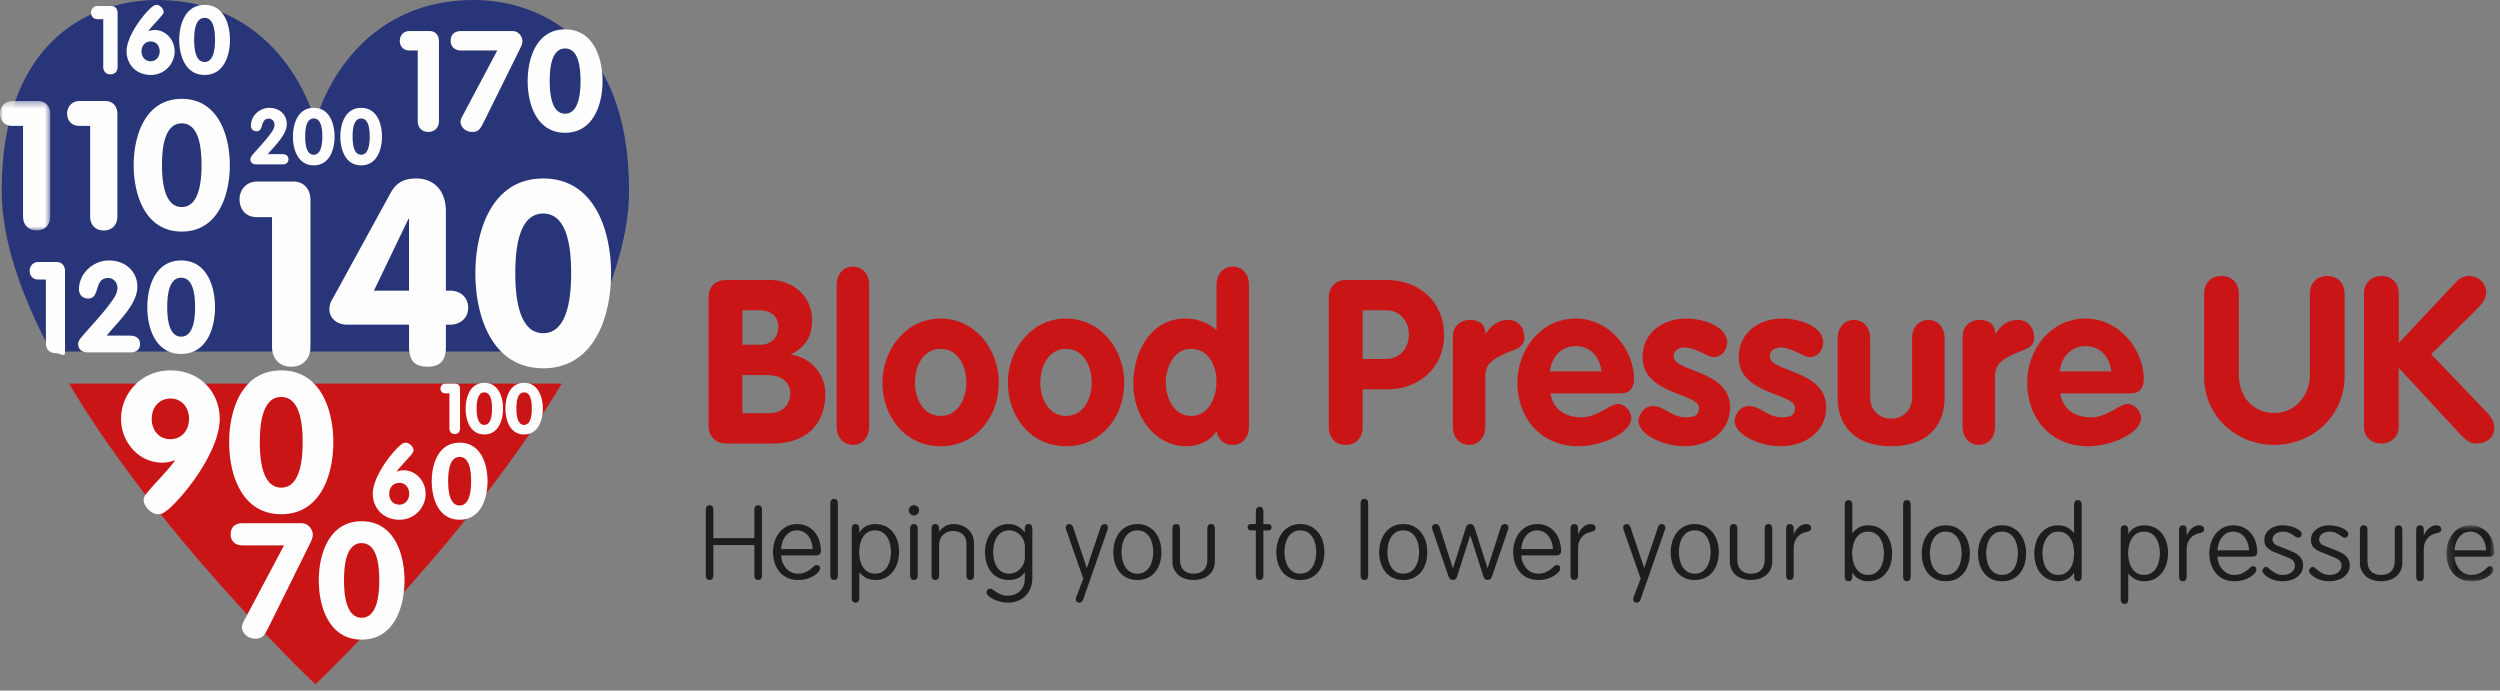 <svg xmlns="http://www.w3.org/2000/svg" xmlns:xlink="http://www.w3.org/1999/xlink" width="362" height="100"><rect width="100%" height="100%" fill="#808080" stroke="none"/><defs><path id="a" d="M.276.414h1V1h-1z"></path><path id="c" d="M0 .36h7.278v18.746H0z"></path><path id="e" d="M.244.803h6.934v8.09H.244z"></path></defs><g fill="none" fill-rule="evenodd"><g transform="translate(84 98.268)"><mask id="b" fill="#fff"><use xlink:href="#a"></use></mask><path d="M.96 1S.89.937.776.827L.593 1H.96z" fill="#D2A0C9" mask="url(#b)"></path></g><path d="M91.085 27.63C91.085 4.361 76.505 0 68.653 0 50.348 0 45.862 17.097 45.862 17.097h-.388S40.99 0 22.686 0C14.835 0 .245 4.361.245 27.63c0 7.155 2.853 15.21 7.13 23.268h76.58c4.279-8.059 7.13-16.113 7.13-23.268" fill="#283578"></path><path d="M45.666 99.095c2.122-2.031 22.971-22.19 35.672-43.551H9.992c12.7 21.36 33.55 41.52 35.674 43.55" fill="#CA1517"></path><path d="M31.814 60.654c0 4.27-4.354 10.267-7.229 12.925-.227.229-.569.455-.91.68-.312.198-.627.198-.854.198-.797 0-2.02-1.046-2.02-2.066 0-.394.256-.735.6-1.157 1.135-1.388 2.985-3.198 3.924-4.526l-.055-.058c-.513.226-1.169.338-1.795.338-3.414 0-5.946-2.998-5.946-6.334 0-3.679 2.931-7.019 7.142-7.019 4.383 0 7.143 3.257 7.143 7.019m-4.439 0c0-1.588-.997-2.945-2.704-2.945-1.623 0-2.703 1.301-2.703 2.944 0 1.498.91 2.941 2.703 2.941 1.623 0 2.704-1.273 2.704-2.94M33.181 64.049c0-4.612 1.792-10.413 7.541-10.413 5.75 0 7.543 5.8 7.543 10.413 0 4.612-1.793 10.409-7.543 10.409-5.749 0-7.54-5.797-7.54-10.41m10.642 0c0-2.151-.2-6.566-3.102-6.566-2.903 0-3.102 4.415-3.102 6.567 0 2.009.2 6.56 3.102 6.56 2.902 0 3.102-4.551 3.102-6.56M40.88 22.315c.5 0 .886.226.886.745 0 .52-.386.747-.82.747h-3.8c-.502 0-.888-.227-.888-.747 0-.238.147-.44.26-.577.946-1.12 1.97-2.139 2.836-3.383.204-.294.397-.645.397-1.052 0-.464-.353-.87-.819-.87-1.309 0-.683 1.832-1.776 1.832-.545 0-.83-.384-.83-.827 0-1.424 1.274-2.567 2.674-2.567s2.527.915 2.527 2.353c0 1.573-1.765 3.133-2.733 4.346h2.085zM42.414 19.779c0-1.845.72-4.163 3.017-4.163 2.3 0 3.016 2.318 3.016 4.163 0 1.845-.716 4.164-3.016 4.164-2.297 0-3.017-2.319-3.017-4.164m4.259 0c0-.859-.082-2.624-1.242-2.624-1.161 0-1.241 1.765-1.241 2.624 0 .803.08 2.626 1.241 2.626 1.16 0 1.242-1.823 1.242-2.626M49.281 19.779c0-1.845.715-4.163 3.015-4.163 2.3 0 3.014 2.318 3.014 4.163 0 1.845-.715 4.164-3.014 4.164-2.3 0-3.015-2.319-3.015-4.164m4.253 0c0-.859-.079-2.624-1.238-2.624-1.162 0-1.24 1.765-1.24 2.624 0 .803.078 2.626 1.24 2.626 1.16 0 1.238-1.823 1.238-2.626M65.079 56.959h-.603c-.49 0-.696-.355-.696-.702 0-.354.257-.7.696-.7h1.45c.439 0 .685.315.685.72v5.779c0 .507-.33.79-.768.79s-.764-.283-.764-.79v-5.097zM67.426 59.172c0-1.653.645-3.735 2.707-3.735s2.706 2.082 2.706 3.735c0 1.655-.644 3.736-2.706 3.736s-2.707-2.081-2.707-3.736m3.819 0c0-.773-.071-2.354-1.112-2.354-1.041 0-1.115 1.58-1.115 2.354 0 .722.074 2.355 1.115 2.355 1.04 0 1.112-1.633 1.112-2.355M73.188 59.172c0-1.653.642-3.735 2.703-3.735 2.063 0 2.708 2.082 2.708 3.735 0 1.655-.645 3.736-2.708 3.736-2.061 0-2.703-2.081-2.703-3.736m3.817 0c0-.773-.07-2.354-1.114-2.354-1.04 0-1.114 1.58-1.114 2.354 0 .722.075 2.355 1.114 2.355 1.044 0 1.114-1.633 1.114-2.355M14.95 2.778h-.818c-.665 0-.943-.482-.943-.951 0-.484.346-.951.943-.951H16.1c.596 0 .93.427.93.979v7.837c0 .692-.444 1.076-1.042 1.076-.594 0-1.038-.384-1.038-1.076V2.778zM18.33 7.433c0-2.08 2.122-4.998 3.52-6.296.111-.11.278-.218.444-.33.151-.096.305-.096.415-.096.39 0 .985.509.985 1.006 0 .193-.127.357-.293.565-.552.675-1.453 1.557-1.91 2.203l.027.029c.248-.111.567-.167.872-.167 1.663 0 2.896 1.46 2.896 3.086a3.426 3.426 0 01-3.478 3.419c-2.133 0-3.479-1.587-3.479-3.42m2.162 0c0 .773.488 1.436 1.317 1.436.791 0 1.317-.635 1.317-1.435 0-.727-.442-1.431-1.317-1.431-.788 0-1.317.619-1.317 1.43M25.953 5.782c0-2.246.874-5.071 3.672-5.071 2.799 0 3.673 2.825 3.673 5.071 0 2.243-.874 5.07-3.673 5.07-2.798 0-3.672-2.827-3.672-5.07m5.182 0c0-1.049-.095-3.195-1.51-3.195-1.411 0-1.512 2.146-1.512 3.195 0 .978.1 3.196 1.512 3.196 1.415 0 1.51-2.218 1.51-3.196M39.39 31.443h-2.187c-1.779 0-2.52-1.31-2.52-2.578 0-1.306.926-2.577 2.52-2.577h5.266c1.594 0 2.483 1.158 2.483 2.653v21.248c0 1.868-1.187 2.912-2.78 2.912-1.595 0-2.783-1.044-2.783-2.912V31.443zM50.292 47.013c-1.818 0-2.597-1.233-2.597-2.202 0-.823.3-1.27.521-1.642l8.304-15.162c.816-1.494 1.855-2.164 3.785-2.164 2.15 0 4.262 1.377 4.262 4.777v11.465h.632c1.447 0 2.595.972 2.595 2.465 0 1.494-1.148 2.463-2.595 2.463h-.632v3.175c0 1.978-.776 2.912-2.668 2.912-1.893 0-2.67-.934-2.67-2.912v-3.175h-8.937zm8.936-15.347h-.074l-5.007 10.42h5.081v-10.42zM68.834 39.585c0-6.088 2.334-13.741 9.826-13.741 7.487 0 9.824 7.653 9.824 13.74 0 6.086-2.337 13.742-9.824 13.742-7.492 0-9.826-7.656-9.826-13.741m13.867 0c0-2.84-.261-8.666-4.041-8.666-3.785 0-4.043 5.827-4.043 8.666 0 2.648.258 8.662 4.043 8.662 3.78 0 4.04-6.014 4.04-8.662M6.644 40.474H5.553c-.888 0-1.258-.645-1.258-1.269 0-.643.463-1.269 1.258-1.269h2.625c.797 0 1.238.571 1.238 1.307v11.694c0 .921-.588.201-1.386.201-.793 0-1.385-.515-1.385-1.435v-9.229zM18.833 48.6c.813 0 1.443.368 1.443 1.215 0 .845-.63 1.213-1.333 1.213h-6.177c-.815 0-1.441-.368-1.441-1.213 0-.386.24-.717.425-.937 1.534-1.823 3.199-3.476 4.604-5.5.332-.478.646-1.046.646-1.71 0-.753-.571-1.414-1.33-1.414-2.127 0-1.109 2.976-2.884 2.976-.89 0-1.352-.625-1.352-1.34 0-2.317 2.072-4.174 4.347-4.174 2.276 0 4.107 1.489 4.107 3.823 0 2.558-2.867 5.096-4.44 7.06h3.385zM21.33 44.483c0-2.996 1.166-6.767 4.901-6.767 3.736 0 4.902 3.77 4.902 6.767 0 2.994-1.166 6.765-4.902 6.765-3.735 0-4.901-3.771-4.901-6.765m6.918 0c0-1.4-.129-4.267-2.017-4.267-1.887 0-2.014 2.868-2.014 4.267 0 1.305.127 4.265 2.014 4.265 1.888 0 2.017-2.96 2.017-4.265" fill="#FEFEFE"></path><g transform="translate(0 14.268)"><mask id="d" fill="#fff"><use xlink:href="#c"></use></mask><path d="M3.337 3.962h-1.55C.528 3.962 0 3.05 0 2.162 0 1.245.657.36 1.788.36h3.73c1.127 0 1.76.808 1.76 1.853V17.07c0 1.307-.841 2.036-1.97 2.036-1.13 0-1.971-.729-1.971-2.036V3.962z" fill="#FEFEFE" mask="url(#d)"></path></g><path d="M13.056 18.23h-1.55c-1.262 0-1.787-.913-1.787-1.8 0-.916.657-1.802 1.788-1.802h3.73c1.129 0 1.759.808 1.759 1.853v14.857c0 1.307-.842 2.036-1.97 2.036-1.13 0-1.97-.729-1.97-2.036V18.23zM19.358 23.923c0-4.258 1.656-9.609 6.962-9.609 5.304 0 6.958 5.351 6.958 9.61 0 4.255-1.654 9.607-6.958 9.607-5.306 0-6.962-5.352-6.962-9.608m9.825 0c0-1.985-.186-6.06-2.863-6.06-2.68 0-2.864 4.075-2.864 6.06 0 1.854.184 6.055 2.864 6.055 2.677 0 2.863-4.2 2.863-6.055M41.126 78.97h-5.992c-1.266 0-1.734-.814-1.734-1.605 0-.815.446-1.604 1.734-1.604h8.474c1.195 0 1.688 1.07 1.688 1.673 0 .467-.258.955-.54 1.536L38.95 90.706c-.656 1.303-.912 1.769-1.968 1.769-1.285 0-1.942-.978-1.942-1.654 0-.278.07-.487.234-.814l5.852-11.037zM46.162 84.043c0-3.792 1.475-8.565 6.206-8.565 4.73 0 6.204 4.773 6.204 8.565 0 3.8-1.473 8.572-6.204 8.572s-6.206-4.773-6.206-8.572m8.756 0c0-1.769-.162-5.398-2.55-5.398-2.39 0-2.554 3.63-2.554 5.398 0 1.657.165 5.405 2.554 5.405 2.388 0 2.55-3.748 2.55-5.405M60.488 7.307h-1.206c-.982 0-1.394-.711-1.394-1.402 0-.715.514-1.407 1.394-1.407h2.906c.879 0 1.372.632 1.372 1.446v11.57c0 1.02-.657 1.588-1.538 1.588-.88 0-1.534-.568-1.534-1.587V7.307zM72.007 7.307h-5.238c-1.105 0-1.512-.711-1.512-1.402 0-.715.386-1.407 1.512-1.407h7.406c1.045 0 1.473.937 1.473 1.465 0 .409-.222.835-.47 1.344l-5.073 10.25c-.572 1.139-.798 1.545-1.718 1.545-1.126 0-1.7-.854-1.7-1.444 0-.243.06-.426.205-.711l5.115-9.64zM76.406 11.74c0-3.316 1.29-7.486 5.42-7.486 4.134 0 5.422 4.17 5.422 7.486 0 3.313-1.288 7.484-5.421 7.484-4.13 0-5.421-4.17-5.421-7.485m7.652 0c0-1.546-.145-4.718-2.231-4.718-2.087 0-2.228 3.172-2.228 4.718 0 1.444.14 4.72 2.228 4.72 2.086 0 2.23-3.275 2.23-4.72M53.979 71.495c0-2.287 2.333-5.5 3.87-6.926.124-.12.307-.24.492-.362.166-.107.333-.107.454-.107.427 0 1.083.562 1.083 1.107 0 .211-.138.393-.317.622-.611.741-1.603 1.712-2.107 2.423l.03.032c.275-.122.625-.184.961-.184 1.83 0 3.186 1.61 3.186 3.395a3.768 3.768 0 01-3.825 3.76c-2.349 0-3.827-1.74-3.827-3.76m2.379 0c0 .848.531 1.578 1.448 1.578.868 0 1.447-.697 1.447-1.578 0-.803-.486-1.575-1.447-1.575-.87 0-1.448.682-1.448 1.575M62.517 69.678c0-2.47.959-5.577 4.038-5.577 3.08 0 4.04 3.106 4.04 5.577s-.96 5.577-4.04 5.577-4.038-3.106-4.038-5.577m5.7 0c0-1.15-.105-3.517-1.662-3.517-1.555 0-1.66 2.366-1.66 3.517 0 1.075.105 3.515 1.66 3.515 1.557 0 1.662-2.44 1.662-3.515" fill="#FEFEFE"></path><path d="M102.6 43.031c0-1.599 1.075-2.495 2.578-2.495h6.27c3.4 0 6.14 2.328 6.14 5.855 0 2.328-.946 3.89-3.036 4.887v.068c2.777.399 4.964 2.761 4.964 5.655 0 4.691-3.068 7.22-7.577 7.22h-6.728c-1.503 0-2.612-.967-2.612-2.529V43.031zm4.897 6.884h2.548c1.6 0 2.647-.967 2.647-2.627 0-1.563-1.21-2.361-2.647-2.361h-2.548v4.988zm0 9.915h3.853c1.765 0 3.072-1.034 3.072-2.894 0-1.565-1.177-2.629-3.464-2.629h-3.46v5.523zM121.151 41.266c0-1.596.98-2.66 2.35-2.66 1.372 0 2.35 1.064 2.35 2.66v20.491c0 1.596-.978 2.664-2.35 2.664-1.37 0-2.35-1.068-2.35-2.664v-20.49zM144.63 55.404c0 4.99-3.362 9.215-8.425 9.215-5.063 0-8.427-4.224-8.427-9.215 0-4.857 3.463-9.28 8.427-9.28 4.964 0 8.426 4.423 8.426 9.28m-12.15 0c0 2.296 1.176 4.822 3.724 4.822s3.723-2.526 3.723-4.822c0-2.294-1.143-4.888-3.723-4.888-2.581 0-3.723 2.595-3.723 4.889M162.79 55.404c0 4.99-3.364 9.215-8.423 9.215-5.065 0-8.429-4.224-8.429-9.215 0-4.857 3.462-9.28 8.429-9.28 4.962 0 8.423 4.423 8.423 9.28m-12.149 0c0 2.296 1.175 4.822 3.726 4.822 2.545 0 3.718-2.526 3.718-4.822 0-2.294-1.141-4.888-3.718-4.888-2.584 0-3.726 2.595-3.726 4.889M180.851 61.758c0 1.596-.978 2.662-2.352 2.662-1.306 0-2.058-.733-2.351-1.995-.882 1.461-2.712 2.194-4.31 2.194-4.737 0-7.74-4.491-7.74-9.014 0-4.657 2.512-9.48 7.577-9.48 1.63 0 3.23.565 4.472 1.663v-6.522c0-1.595.982-2.662 2.352-2.662 1.374 0 2.352 1.067 2.352 2.662v20.492zm-8.394-11.242c-2.45 0-3.657 2.626-3.657 4.888 0 2.23 1.207 4.822 3.656 4.822 2.582 0 3.692-2.66 3.692-4.988 0-2.327-1.177-4.722-3.691-4.722zM192.41 43.129c0-1.563.916-2.592 2.55-2.592h5.782c4.799 0 8.359 3.193 8.359 7.948 0 4.857-3.691 7.887-8.165 7.887h-3.624v5.452c0 1.663-1.046 2.597-2.452 2.597-1.403 0-2.45-.934-2.45-2.597V43.129zm4.902 8.85h3.328c2.06 0 3.365-1.53 3.365-3.527 0-1.995-1.305-3.527-3.365-3.527h-3.328v7.054zM210.375 48.72c0-1.6 1.24-2.396 2.416-2.396 1.241 0 2.285.465 2.285 1.995h.07c.876-1.33 1.823-1.995 3.298-1.995 1.14 0 2.281.833 2.281 2.562 0 1.563-1.402 1.661-2.807 2.328-1.405.666-2.842 1.299-2.842 3.193v7.352c0 1.594-.979 2.662-2.352 2.662-1.37 0-2.349-1.068-2.349-2.663V48.72zM224.522 56.968c.325 2.361 2.253 3.46 4.44 3.46 2.418 0 4.082-1.93 5.325-1.93 1.012 0 1.926 1.033 1.926 2.06 0 2.066-4.18 4.062-7.674 4.062-5.29 0-8.822-3.927-8.822-9.216 0-4.857 3.466-9.28 8.43-9.28 5.095 0 8.458 4.722 8.458 8.715 0 1.431-.622 2.129-2.058 2.129h-10.025zm7.38-3.193c-.263-2.096-1.567-3.658-3.755-3.658-2.092 0-3.496 1.628-3.727 3.659h7.481zM248.166 51.712c-.88 0-2.677-1.396-4.211-1.396-.852 0-1.602.4-1.602 1.33 0 2.23 8.166 1.894 8.166 7.35 0 3.195-2.646 5.623-6.696 5.623-2.646 0-6.567-1.53-6.567-3.693 0-.73.722-2.13 2.027-2.13 1.831 0 2.648 1.632 4.866 1.632 1.436 0 1.863-.468 1.863-1.366 0-2.194-8.166-1.862-8.166-7.35 0-3.328 2.645-5.588 6.366-5.588 2.321 0 5.882 1.095 5.882 3.46 0 1.096-.816 2.128-1.928 2.128M262.082 51.712c-.883 0-2.68-1.396-4.216-1.396-.849 0-1.601.4-1.601 1.33 0 2.23 8.167 1.894 8.167 7.35 0 3.195-2.647 5.623-6.694 5.623-2.65 0-6.566-1.53-6.566-3.693 0-.73.715-2.13 2.024-2.13 1.828 0 2.645 1.632 4.864 1.632 1.438 0 1.863-.468 1.863-1.366 0-2.194-8.165-1.862-8.165-7.35 0-3.328 2.65-5.588 6.369-5.588 2.322 0 5.88 1.095 5.88 3.46 0 1.096-.819 2.128-1.925 2.128M266.097 48.985c0-1.597.98-2.662 2.352-2.662 1.368 0 2.35 1.065 2.35 2.662v8.548c0 1.997 1.473 3.095 3.039 3.095s3.034-1.098 3.034-3.095v-8.548c0-1.597.98-2.662 2.355-2.662 1.37 0 2.349 1.065 2.349 2.662v8.648c0 4.257-2.777 6.986-7.738 6.986-4.966 0-7.741-2.729-7.741-6.986v-8.648zM284.187 48.72c0-1.6 1.244-2.396 2.42-2.396 1.24 0 2.283.465 2.283 1.995h.066c.883-1.33 1.831-1.995 3.301-1.995 1.142 0 2.284.833 2.284 2.562 0 1.563-1.404 1.661-2.807 2.328-1.404.666-2.844 1.299-2.844 3.193v7.352c0 1.594-.977 2.662-2.349 2.662-1.375 0-2.354-1.068-2.354-2.663V48.72zM298.338 56.968c.325 2.361 2.253 3.46 4.44 3.46 2.419 0 4.084-1.93 5.325-1.93 1.01 0 1.926 1.033 1.926 2.06 0 2.066-4.181 4.062-7.676 4.062-5.29 0-8.817-3.927-8.817-9.216 0-4.857 3.462-9.28 8.426-9.28 5.094 0 8.459 4.722 8.459 8.715 0 1.431-.621 2.129-2.058 2.129h-10.025zm7.38-3.193c-.26-2.096-1.566-3.658-3.756-3.658-2.088 0-3.495 1.628-3.724 3.659h7.48zM319.158 42.572c0-1.677 1.072-2.614 2.514-2.614 1.44 0 2.513.938 2.513 2.614v11.695c0 3.083 1.977 5.53 5.16 5.53 3.05 0 5.127-2.58 5.127-5.53V42.572c0-1.675 1.072-2.613 2.512-2.613 1.442 0 2.515.938 2.515 2.614v11.964c0 5.63-4.625 9.885-10.154 9.885-5.597 0-10.187-4.19-10.187-9.885V42.572zM342.312 42.438c0-1.375 1.005-2.48 2.514-2.48 1.44 0 2.513.938 2.513 2.48v7.238l8.244-8.78c.367-.402 1.004-.938 1.942-.938 1.274 0 2.48.971 2.48 2.413 0 .871-.535 1.575-1.641 2.681l-6.334 6.233 7.74 8.076c.805.805 1.408 1.541 1.408 2.546 0 1.576-1.24 2.313-2.614 2.313-.971 0-1.607-.569-2.546-1.575l-8.679-9.383v8.545c0 1.307-1.006 2.413-2.513 2.413-1.442 0-2.514-.939-2.514-2.413V42.438z" fill="#CA1517"></path><path d="M103.293 83.29c0 .459-.183.688-.547.688-.365 0-.548-.23-.548-.688v-9.45c0-.46.183-.688.548-.688.364 0 .547.229.547.686v4.088h5.945v-4.088c0-.457.182-.686.548-.686.364 0 .547.229.547.688v9.45c0 .459-.183.688-.547.688-.366 0-.548-.23-.548-.687V78.93h-5.945v4.36zM117.677 79.507a3.624 3.624 0 00-.167-.97 3.07 3.07 0 00-.433-.876 2.135 2.135 0 00-.707-.624 1.977 1.977 0 00-.973-.237c-.366 0-.687.08-.966.237a2.249 2.249 0 00-.707.624 2.94 2.94 0 00-.441.876 3.585 3.585 0 00-.167.97h4.56zm-4.561.912a3.019 3.019 0 00.692 1.838c.207.245.458.44.752.587.294.149.614.222.958.222.436 0 .799-.067 1.087-.198a3.78 3.78 0 00.73-.425c.198-.153.363-.294.494-.427.132-.132.264-.198.396-.198.152 0 .276.037.372.106.097.072.145.213.145.426 0 .123-.076.275-.228.457a2.823 2.823 0 01-.64.54 4.058 4.058 0 01-.987.449 4.306 4.306 0 01-1.293.181c-.648 0-1.204-.115-1.665-.349a3.27 3.27 0 01-1.133-.921 3.9 3.9 0 01-.653-1.302 5.215 5.215 0 01-.213-1.472c0-.496.073-.987.22-1.473.147-.484.367-.918.662-1.3a3.384 3.384 0 011.094-.922c.436-.233.938-.35 1.506-.35.567 0 1.067.11 1.497.328a3.25 3.25 0 011.08.866c.289.357.507.769.654 1.237.146.465.22.948.22 1.444 0 .07-.007.145-.023.224a.457.457 0 01-.106.217.597.597 0 01-.228.157 1.051 1.051 0 01-.388.058h-5.002zM121.326 83.283c0 .463-.183.694-.548.694-.364 0-.547-.23-.547-.694v-10.35c0-.463.183-.694.547-.694.365 0 .548.231.548.694v10.35zM124.535 81.027c.08.375.21.712.388 1.012.177.3.412.547.707.739.294.192.654.288 1.079.288.426 0 .785-.096 1.08-.288.294-.192.53-.44.706-.74.178-.3.307-.636.389-1.011.08-.374.12-.74.12-1.094 0-.354-.04-.718-.12-1.093a3.404 3.404 0 00-.39-1.012 2.207 2.207 0 00-.705-.74c-.295-.191-.654-.287-1.08-.287-.425 0-.785.096-1.08.288a2.21 2.21 0 00-.706.739 3.375 3.375 0 00-.388 1.012 5.106 5.106 0 00-.122 1.093c0 .355.04.72.122 1.094zm-1.201-4.444c0-.463.182-.694.547-.694.365 0 .548.23.548.694v.497h.045a2.43 2.43 0 01.942-.89 2.757 2.757 0 011.293-.301c.578 0 1.085.107 1.52.32.436.213.799.503 1.088.87.289.366.507.795.654 1.285a5.454 5.454 0 01.007 3.04c-.142.488-.355.92-.638 1.303a3.252 3.252 0 01-1.072.922c-.431.232-.941.349-1.53.349-.475 0-.893-.088-1.253-.265a3.242 3.242 0 01-1.011-.81h-.045v3.666c0 .462-.183.693-.548.693-.365 0-.547-.231-.547-.693v-9.986zM132.882 83.294c0 .456-.183.684-.548.684-.365 0-.547-.228-.547-.684v-6.72c0-.457.182-.686.547-.686.365 0 .548.23.548.685v6.721zm-1.072-9.922a.715.715 0 01.524-.22c.203 0 .378.073.525.22a.716.716 0 01.221.525.717.717 0 01-.22.524.717.717 0 01-.526.221.715.715 0 01-.524-.22.712.712 0 01-.22-.525c0-.204.072-.378.22-.525zM135.984 83.296c0 .455-.183.682-.548.682-.364 0-.547-.228-.547-.683v-6.722c0-.456.183-.684.547-.684.365 0 .548.228.548.684v.387h.03c.203-.29.477-.538.821-.751.345-.213.776-.32 1.293-.32.355 0 .707.059 1.057.178s.661.295.934.528c.274.233.495.526.662.878.167.352.251.766.251 1.24v4.582c0 .455-.182.683-.548.683-.365 0-.546-.227-.546-.682V78.7c0-.553-.179-.993-.533-1.32-.355-.325-.837-.49-1.444-.49-.254 0-.5.046-.738.135-.239.089-.449.22-.63.393a1.942 1.942 0 00-.442.645 2.22 2.22 0 00-.167.889v4.343zM143.936 81.027c.082.375.21.712.388 1.012.176.3.412.547.707.739.294.192.654.288 1.08.288.365 0 .692-.074.98-.222a2.334 2.334 0 001.163-1.322c.102-.281.153-.56.153-.835V79.18a2.571 2.571 0 00-.593-1.603 2.18 2.18 0 00-1.703-.776c-.425 0-.785.096-1.08.288a2.2 2.2 0 00-.707.739 3.375 3.375 0 00-.388 1.012 5.106 5.106 0 00-.121 1.093c0 .355.04.72.121 1.094zm4.456-4.444c0-.463.181-.694.547-.694.365 0 .547.23.547.694v7.045c0 .623-.1 1.163-.304 1.62a3.279 3.279 0 01-.798 1.132 3.266 3.266 0 01-1.125.664 3.938 3.938 0 01-1.3.218c-.405 0-.793-.05-1.163-.152a5.168 5.168 0 01-.988-.372 2.836 2.836 0 01-.692-.472c-.174-.167-.26-.321-.26-.463a.62.62 0 01.13-.403c.085-.107.226-.16.418-.16.112 0 .24.053.388.16.147.106.32.223.518.35.196.126.424.243.684.349.257.106.544.159.858.159.325 0 .638-.047.942-.142a2.191 2.191 0 001.384-1.241c.143-.322.214-.708.214-1.16v-.842h-.031a2.165 2.165 0 01-.934.833 3.094 3.094 0 01-1.316.272c-.578 0-1.085-.106-1.522-.32a3.095 3.095 0 01-1.087-.87 3.803 3.803 0 01-.653-1.285 5.45 5.45 0 01-.007-3.042c.141-.485.354-.92.637-1.301a3.263 3.263 0 011.072-.922c.431-.232.942-.35 1.53-.35.486 0 .93.117 1.33.348.4.23.716.508.95.829h.03v-.482zM154.382 76.703a.906.906 0 01-.061-.316c0-.132.046-.247.137-.348a.47.47 0 01.365-.15c.152 0 .274.043.365.127.09.086.162.21.213.37l1.96 5.823h.032l1.96-5.822a.855.855 0 01.214-.371.518.518 0 01.365-.127c.153 0 .274.05.366.15a.502.502 0 01.136.348.93.93 0 01-.061.316l-3.497 10.016a1.03 1.03 0 01-.228.407.493.493 0 01-.365.136c-.172 0-.3-.048-.38-.143a.467.467 0 01-.122-.31c0-.14.03-.287.09-.437l.99-2.58-2.48-7.09zM162.517 81.027c.08.375.21.712.388 1.012.177.3.412.547.707.739.294.192.654.288 1.079.288.426 0 .785-.096 1.08-.288a2.22 2.22 0 00.707-.74c.177-.3.306-.636.388-1.011.08-.374.12-.74.12-1.094 0-.354-.04-.718-.12-1.093a3.43 3.43 0 00-.388-1.012 2.22 2.22 0 00-.707-.74c-.295-.191-.654-.287-1.08-.287-.425 0-.785.096-1.08.288a2.21 2.21 0 00-.706.739 3.375 3.375 0 00-.388 1.012 5.106 5.106 0 00-.122 1.093c0 .355.04.72.122 1.094m5.436.476c-.147.49-.365.919-.654 1.285a3.095 3.095 0 01-1.087.87c-.436.214-.943.32-1.521.32s-1.085-.106-1.52-.32a3.09 3.09 0 01-1.088-.87 3.803 3.803 0 01-.653-1.285 5.45 5.45 0 01-.008-3.042c.142-.485.355-.92.638-1.301a3.213 3.213 0 011.088-.922c.44-.232.955-.35 1.543-.35.598 0 1.115.118 1.55.35.437.234.799.54 1.088.922.29.382.502.816.639 1.3.136.487.205.978.205 1.473a5.45 5.45 0 01-.22 1.57M169.77 76.573c0-.456.183-.685.547-.685.365 0 .548.227.548.683v4.433c0 .682.175 1.197.524 1.543.35.345.834.518 1.452.518s1.103-.173 1.452-.518c.35-.346.525-.861.525-1.543v-4.433c0-.456.182-.683.547-.683.365 0 .548.229.548.685v4.713c0 .426-.079.806-.236 1.138a2.516 2.516 0 01-.646.848 2.812 2.812 0 01-.973.528 4.005 4.005 0 01-1.217.178c-.436 0-.842-.059-1.217-.178a2.808 2.808 0 01-.972-.528 2.49 2.49 0 01-.646-.848 2.634 2.634 0 01-.236-1.138v-4.713zM182.936 83.287c0 .46-.181.69-.547.69-.365 0-.547-.23-.547-.69V76.8h-.715c-.183 0-.306-.053-.373-.159a.566.566 0 01-.097-.296c0-.092.031-.19.097-.297.067-.107.19-.16.374-.16h.715V74.11c0-.476.181-.714.547-.714.365 0 .547.238.547.714v1.78h.714c.182 0 .306.052.373.16a.576.576 0 01.099.296c0 .091-.034.19-.099.296-.066.106-.19.16-.373.16h-.715v6.486zM186.115 81.027c.08.375.21.712.388 1.012.177.3.413.547.707.739.294.192.654.288 1.079.288.426 0 .785-.096 1.08-.288a2.22 2.22 0 00.707-.74c.177-.3.306-.636.388-1.011.08-.374.122-.74.122-1.094a5.17 5.17 0 00-.122-1.093 3.43 3.43 0 00-.388-1.012 2.22 2.22 0 00-.707-.74c-.295-.191-.654-.287-1.08-.287-.425 0-.785.096-1.08.288a2.22 2.22 0 00-.706.739 3.375 3.375 0 00-.388 1.012 5.106 5.106 0 00-.122 1.093c0 .355.04.72.122 1.094m5.436.476c-.147.49-.365.919-.654 1.285a3.077 3.077 0 01-1.087.87c-.436.214-.943.32-1.521.32s-1.084-.106-1.52-.32a3.077 3.077 0 01-1.087-.87 3.823 3.823 0 01-.654-1.285 5.45 5.45 0 01-.008-3.042c.142-.485.355-.92.638-1.301a3.213 3.213 0 011.088-.922c.44-.232.955-.35 1.543-.35.598 0 1.115.118 1.55.35.437.234.799.54 1.088.922.29.382.502.816.639 1.3.137.487.205.978.205 1.473a5.45 5.45 0 01-.22 1.57M198.112 83.283c0 .463-.183.694-.548.694-.365 0-.547-.23-.547-.694v-10.35c0-.463.182-.694.547-.694.365 0 .548.231.548.694v10.35zM201.016 81.027c.08.375.21.712.388 1.012.176.3.412.547.707.739.294.192.654.288 1.079.288.426 0 .785-.096 1.08-.288.294-.192.529-.44.706-.74.178-.3.307-.636.389-1.011.08-.374.12-.74.12-1.094 0-.354-.04-.718-.12-1.093a3.404 3.404 0 00-.39-1.012 2.217 2.217 0 00-.705-.74c-.295-.191-.654-.287-1.08-.287-.425 0-.785.096-1.08.288a2.2 2.2 0 00-.706.739 3.375 3.375 0 00-.388 1.012 5.106 5.106 0 00-.122 1.093c0 .355.04.72.122 1.094m5.436.476c-.147.49-.365.919-.654 1.285a3.09 3.09 0 01-1.088.87c-.435.214-.942.32-1.52.32-.578 0-1.085-.106-1.521-.32a3.095 3.095 0 01-1.087-.87 3.803 3.803 0 01-.653-1.285 5.416 5.416 0 01-.221-1.57c0-.495.07-.986.213-1.472.142-.485.355-.92.638-1.301a3.219 3.219 0 011.087-.922c.442-.232.956-.35 1.544-.35.598 0 1.115.118 1.55.35.437.234.799.54 1.088.922.29.382.502.816.639 1.3.136.487.205.978.205 1.473a5.45 5.45 0 01-.22 1.57M212.268 76.38c.112-.328.319-.492.623-.492.314 0 .523.164.624.491l1.87 5.874h.03l1.886-5.874a.833.833 0 01.213-.364c.09-.084.222-.127.394-.127a.491.491 0 01.518.491c0 .07-.03.203-.091.401l-2.311 6.722c-.082.218-.185.352-.313.401a.883.883 0 01-.297.075.584.584 0 01-.378-.134c-.113-.09-.209-.268-.29-.536l-1.84-5.754h-.03l-1.9 5.948c-.061.198-.15.327-.268.387a.75.75 0 01-.34.09.707.707 0 01-.335-.113.585.585 0 01-.273-.364l-2.313-6.722a1.7 1.7 0 01-.09-.4.491.491 0 01.517-.491c.172 0 .304.042.394.126a.833.833 0 01.214.364l1.886 5.874h.03l1.87-5.874zM224.857 79.507a3.624 3.624 0 00-.167-.97 3.047 3.047 0 00-.434-.876 2.122 2.122 0 00-.706-.624 1.98 1.98 0 00-.974-.237c-.365 0-.686.08-.965.237a2.227 2.227 0 00-.707.624 2.94 2.94 0 00-.441.876 3.585 3.585 0 00-.167.97h4.56zm-4.561.912a3.019 3.019 0 00.69 1.838c.209.245.46.44.754.587.294.149.613.222.958.222.436 0 .799-.067 1.087-.198.289-.131.532-.274.73-.425a5.07 5.07 0 00.494-.427c.132-.132.264-.198.396-.198.15 0 .276.037.372.106.096.072.144.213.144.426 0 .123-.076.275-.228.457a2.816 2.816 0 01-.638.54 4.048 4.048 0 01-.99.449 4.295 4.295 0 01-1.291.181c-.648 0-1.204-.115-1.665-.349a3.27 3.27 0 01-1.133-.921 3.901 3.901 0 01-.654-1.302 5.214 5.214 0 01-.212-1.472c0-.496.073-.987.22-1.473a4.01 4.01 0 01.662-1.3 3.384 3.384 0 011.094-.922c.436-.233.938-.35 1.505-.35.568 0 1.068.11 1.498.328a3.26 3.26 0 011.08.866c.289.357.506.769.654 1.237.146.465.22.948.22 1.444 0 .07-.007.145-.023.224a.457.457 0 01-.106.217.597.597 0 01-.228.157 1.058 1.058 0 01-.388.058h-5.002zM228.507 83.294c0 .456-.183.684-.548.684-.365 0-.547-.228-.547-.684v-6.72c0-.457.182-.686.547-.686.365 0 .548.23.548.685v.742h.03c.202-.445.464-.794.783-1.048.319-.252.65-.379.997-.379.262 0 .45.06.562.178a.58.58 0 01.167.403.427.427 0 01-.175.356c-.116.09-.307.164-.571.223a2.74 2.74 0 00-.54.18 1.874 1.874 0 00-.585.407 2.393 2.393 0 00-.47.715c-.132.292-.198.656-.198 1.092v3.852zM235.09 76.703a.906.906 0 01-.062-.316c0-.132.046-.247.137-.348a.47.47 0 01.365-.15c.152 0 .274.043.365.127.091.086.162.21.213.37l1.962 5.823h.03l1.961-5.822a.855.855 0 01.213-.371.518.518 0 01.365-.127c.153 0 .274.05.366.15a.502.502 0 01.136.348.93.93 0 01-.06.316l-3.498 10.016a1.03 1.03 0 01-.228.407.493.493 0 01-.365.136c-.172 0-.299-.048-.38-.143a.467.467 0 01-.122-.31c0-.14.03-.287.091-.437l.99-2.58-2.48-7.09zM243.225 81.027c.08.375.21.712.388 1.012.177.3.413.547.707.739.294.192.654.288 1.079.288.426 0 .785-.096 1.08-.288a2.22 2.22 0 00.707-.74c.177-.3.307-.636.388-1.011.08-.374.122-.74.122-1.094a5.17 5.17 0 00-.122-1.093 3.402 3.402 0 00-.388-1.012 2.22 2.22 0 00-.707-.74c-.295-.191-.654-.287-1.08-.287-.425 0-.785.096-1.08.288a2.22 2.22 0 00-.706.739 3.375 3.375 0 00-.388 1.012 5.106 5.106 0 00-.122 1.093c0 .355.04.72.122 1.094m5.436.476c-.147.49-.365.919-.654 1.285a3.077 3.077 0 01-1.087.87c-.436.214-.943.32-1.521.32s-1.084-.106-1.52-.32a3.077 3.077 0 01-1.087-.87 3.823 3.823 0 01-.654-1.285 5.45 5.45 0 01-.008-3.042c.142-.485.355-.92.639-1.301a3.2 3.2 0 011.087-.922c.44-.232.955-.35 1.543-.35.598 0 1.115.118 1.55.35.437.234.8.54 1.088.922.29.382.502.816.639 1.3.137.487.205.978.205 1.473a5.45 5.45 0 01-.22 1.57M250.477 76.573c0-.456.184-.685.547-.685.365 0 .548.227.548.683v4.433c0 .682.175 1.197.524 1.543.35.345.834.518 1.452.518.619 0 1.103-.173 1.452-.518.35-.346.525-.861.525-1.543v-4.433c0-.456.183-.683.547-.683.365 0 .548.229.548.685v4.713c0 .426-.079.806-.236 1.138a2.53 2.53 0 01-.646.848 2.812 2.812 0 01-.972.528 4.005 4.005 0 01-1.218.178c-.435 0-.841-.059-1.215-.178-.375-.12-.7-.296-.974-.528a2.49 2.49 0 01-.645-.848 2.634 2.634 0 01-.237-1.138v-4.713zM259.723 83.294c0 .456-.183.684-.548.684-.364 0-.547-.228-.547-.684v-6.72c0-.457.183-.686.547-.686.365 0 .548.23.548.685v.742h.03c.203-.445.464-.794.783-1.048.319-.252.65-.379.997-.379.263 0 .45.06.562.178a.58.58 0 01.168.403.426.426 0 01-.176.356c-.116.09-.306.164-.57.223-.152.03-.332.09-.54.18a1.881 1.881 0 00-.585.407c-.183.184-.34.422-.471.715-.132.292-.198.656-.198 1.092v3.852zM268.32 81.21c.082.374.21.711.389 1.011.177.3.413.547.707.74.294.191.654.287 1.079.287.426 0 .785-.096 1.08-.288a2.22 2.22 0 00.707-.739c.177-.3.306-.637.388-1.012.08-.374.12-.739.12-1.094 0-.354-.04-.718-.12-1.093a3.43 3.43 0 00-.388-1.012 2.22 2.22 0 00-.707-.739c-.295-.192-.654-.288-1.08-.288-.425 0-.785.096-1.08.288a2.22 2.22 0 00-.706.74 3.375 3.375 0 00-.388 1.011 5.106 5.106 0 00-.122 1.093c0 .355.04.72.122 1.094zm-1.2-8.094c0-.463.182-.695.547-.695.365 0 .548.232.548.695v4.03h.045a3.249 3.249 0 011.012-.81c.359-.177.777-.265 1.254-.265.587 0 1.097.117 1.528.35.43.232.788.54 1.072.921.283.382.496.816.638 1.301a5.439 5.439 0 01-.007 3.041c-.147.491-.365.92-.654 1.286a3.077 3.077 0 01-1.087.87c-.436.214-.943.32-1.521.32-.476 0-.907-.1-1.292-.302a2.414 2.414 0 01-.943-.89h-.045v.498c0 .463-.183.694-.548.694-.365 0-.547-.23-.547-.694v-10.35zM276.668 83.466c0 .463-.183.694-.548.694-.364 0-.547-.231-.547-.694v-10.35c0-.463.183-.694.547-.694.365 0 .548.231.548.694v10.35zM279.573 81.21c.08.374.21.711.388 1.011.177.3.413.547.707.74.294.191.654.287 1.079.287.426 0 .785-.096 1.08-.288a2.22 2.22 0 00.707-.739c.177-.3.306-.637.388-1.012.08-.374.12-.739.12-1.094 0-.354-.04-.718-.12-1.093a3.43 3.43 0 00-.388-1.012 2.22 2.22 0 00-.707-.739c-.295-.192-.654-.288-1.08-.288-.425 0-.785.096-1.08.288a2.22 2.22 0 00-.706.74 3.375 3.375 0 00-.388 1.011 5.106 5.106 0 00-.122 1.093c0 .355.04.72.122 1.094m5.436.475c-.147.491-.365.92-.654 1.286a3.077 3.077 0 01-1.087.87c-.436.214-.943.32-1.521.32s-1.084-.106-1.52-.32a3.09 3.09 0 01-1.088-.87 3.835 3.835 0 01-.653-1.286 5.439 5.439 0 01-.008-3.04c.142-.486.355-.92.638-1.302a3.19 3.19 0 011.088-.922c.44-.232.955-.349 1.543-.349.598 0 1.115.117 1.55.35.437.232.799.54 1.088.921.29.382.502.816.639 1.301.137.486.205.977.205 1.472 0 .556-.073 1.078-.22 1.57M287.723 81.21c.08.374.21.711.388 1.011.177.3.413.547.707.74.294.191.654.287 1.079.287.426 0 .785-.096 1.08-.288a2.22 2.22 0 00.707-.739c.177-.3.306-.637.388-1.012.08-.374.12-.739.12-1.094 0-.354-.04-.718-.12-1.093a3.43 3.43 0 00-.388-1.012 2.22 2.22 0 00-.707-.739c-.295-.192-.654-.288-1.08-.288-.425 0-.785.096-1.08.288a2.22 2.22 0 00-.706.74 3.375 3.375 0 00-.388 1.011 5.106 5.106 0 00-.122 1.093c0 .355.04.72.122 1.094m5.436.475c-.147.491-.365.92-.654 1.286a3.095 3.095 0 01-1.087.87c-.436.214-.943.32-1.521.32s-1.085-.106-1.52-.32a3.09 3.09 0 01-1.088-.87 3.817 3.817 0 01-.653-1.286 5.439 5.439 0 01-.008-3.04c.142-.486.355-.92.638-1.302a3.19 3.19 0 011.088-.922c.44-.232.955-.349 1.543-.349.598 0 1.115.117 1.55.35.437.232.799.54 1.088.921.29.382.502.816.639 1.301.137.486.205.977.205 1.472 0 .556-.073 1.078-.22 1.57M295.873 81.21c.08.374.21.711.387 1.011.177.3.413.547.707.74.295.191.655.287 1.08.287.425 0 .782-.096 1.071-.288.29-.192.526-.439.709-.739.18-.3.31-.637.387-1.012a5.49 5.49 0 00.113-1.094c0-.354-.038-.718-.113-1.093a3.174 3.174 0 00-.387-1.012 2.337 2.337 0 00-.709-.739c-.288-.192-.645-.288-1.072-.288-.416 0-.767.096-1.056.288a2.32 2.32 0 00-.707.74 3.426 3.426 0 00-.404 1.011 4.881 4.881 0 00-.129 1.093c0 .355.04.72.123 1.094zm4.454-8.094c0-.463.183-.695.548-.695.365 0 .546.232.546.695v10.35c0 .463-.18.694-.546.694-.365 0-.548-.23-.548-.694v-.498h-.046a2.405 2.405 0 01-.942.89 2.742 2.742 0 01-1.293.302c-.577 0-1.084-.106-1.52-.32a3.095 3.095 0 01-1.088-.87 3.799 3.799 0 01-.652-1.286 5.439 5.439 0 01-.009-3.04c.143-.486.356-.92.639-1.302a3.24 3.24 0 011.072-.922c.43-.232.94-.349 1.529-.349.476 0 .894.088 1.254.264.36.178.696.447 1.01.81h.046v-4.029zM308.28 81.21c.08.374.21.711.388 1.011.177.3.413.547.707.74.294.191.654.287 1.079.287.426 0 .785-.096 1.08-.288a2.22 2.22 0 00.707-.739c.177-.3.306-.637.388-1.012.08-.374.12-.739.12-1.094 0-.354-.04-.718-.12-1.093a3.43 3.43 0 00-.388-1.012 2.22 2.22 0 00-.707-.739c-.295-.192-.654-.288-1.08-.288-.425 0-.785.096-1.08.288a2.22 2.22 0 00-.706.74 3.375 3.375 0 00-.388 1.011 5.106 5.106 0 00-.122 1.093c0 .355.04.72.122 1.094zm-1.201-4.445c0-.463.182-.694.547-.694.365 0 .548.231.548.694v.497h.045c.244-.39.558-.688.943-.889a2.75 2.75 0 011.292-.302c.578 0 1.085.107 1.52.32.437.213.799.503 1.088.87.289.366.507.795.654 1.285a5.454 5.454 0 01.007 3.041c-.142.487-.355.92-.638 1.302a3.252 3.252 0 01-1.072.922c-.431.232-.941.35-1.528.35-.477 0-.895-.089-1.254-.266a3.234 3.234 0 01-1.012-.81h-.045v3.666c0 .462-.183.693-.548.693-.365 0-.547-.23-.547-.693v-9.986zM316.627 83.476c0 .456-.183.684-.548.684-.364 0-.547-.228-.547-.684v-6.72c0-.457.183-.685.547-.685.365 0 .548.228.548.684v.743h.03c.203-.445.464-.795.783-1.048.32-.253.651-.379.997-.379.262 0 .45.06.562.178a.575.575 0 01.167.402.43.43 0 01-.175.357c-.116.09-.306.164-.57.223-.152.03-.332.09-.54.178a1.878 1.878 0 00-.586.41 2.388 2.388 0 00-.47.713c-.132.293-.198.656-.198 1.093v3.851zM325.659 79.69a3.624 3.624 0 00-.167-.97 3.07 3.07 0 00-.433-.876 2.135 2.135 0 00-.707-.625 1.977 1.977 0 00-.973-.236c-.366 0-.687.08-.966.236a2.238 2.238 0 00-.707.625 2.94 2.94 0 00-.441.875 3.585 3.585 0 00-.167.971h4.56zm-4.561.912a3.024 3.024 0 00.692 1.838c.207.244.458.44.752.587.294.148.614.221.958.221.436 0 .799-.066 1.087-.198a3.78 3.78 0 00.73-.425c.198-.153.363-.294.494-.426.132-.132.264-.198.396-.198.152 0 .276.036.372.106.097.071.145.213.145.426 0 .122-.076.274-.228.456a2.823 2.823 0 01-.64.54 4.058 4.058 0 01-.987.45 4.306 4.306 0 01-1.293.181c-.648 0-1.204-.116-1.665-.349a3.27 3.27 0 01-1.133-.922 3.9 3.9 0 01-.653-1.302 5.215 5.215 0 01-.213-1.472c0-.495.073-.986.22-1.472.147-.485.367-.919.662-1.3a3.372 3.372 0 011.094-.923c.436-.232.938-.349 1.506-.349.567 0 1.067.11 1.497.328a3.26 3.26 0 011.08.865c.289.357.507.77.654 1.237.146.466.22.95.22 1.445 0 .07-.007.145-.023.224a.457.457 0 01-.106.216.597.597 0 01-.228.157 1.051 1.051 0 01-.388.06h-5.002zM331.536 76.185c.35.076.654.175.912.296.26.122.464.257.616.403.152.147.222.292.213.434a.716.716 0 01-.099.357c-.066.117-.215.175-.449.175-.1 0-.217-.046-.349-.137-.132-.09-.279-.19-.44-.297a3.69 3.69 0 00-.564-.296 1.842 1.842 0 00-.73-.137c-.193 0-.382.022-.569.067a1.75 1.75 0 00-.51.207 1.174 1.174 0 00-.365.35.87.87 0 00-.137.49c0 .176.055.35.167.517.112.168.304.307.578.416l1.658.652c.274.108.531.225.775.348.243.124.46.272.646.445.188.173.335.371.441.593.106.222.16.492.16.808 0 .346-.077.66-.228.942-.152.282-.36.522-.624.72-.264.197-.578.35-.943.46-.364.107-.76.162-1.185.162a4.035 4.035 0 01-2.12-.578 2.314 2.314 0 01-.595-.502c-.136-.172-.205-.324-.205-.456 0-.08.053-.19.16-.327.106-.136.225-.205.357-.205.132 0 .266.061.403.182.137.122.297.254.48.396.181.142.4.274.653.395s.557.182.912.182c.527 0 .951-.13 1.27-.392.32-.262.48-.58.48-.957 0-.177-.032-.329-.093-.452a1.037 1.037 0 00-.25-.326 1.817 1.817 0 00-.358-.245 4.083 4.083 0 00-.425-.192l-1.886-.757a3.03 3.03 0 01-1.019-.645c-.263-.262-.395-.639-.395-1.134 0-.327.074-.618.22-.875.147-.257.343-.475.586-.652.243-.178.517-.314.821-.409.304-.093.61-.14.912-.14.396 0 .768.038 1.118.114M338.287 76.185c.35.076.654.175.913.296.258.122.463.257.615.403.152.147.223.292.213.434a.716.716 0 01-.1.357c-.065.117-.214.175-.448.175-.1 0-.217-.046-.35-.137-.131-.09-.278-.19-.44-.297a3.644 3.644 0 00-.563-.296 1.833 1.833 0 00-.73-.137c-.192 0-.382.022-.57.067a1.75 1.75 0 00-.51.207 1.17 1.17 0 00-.363.35.862.862 0 00-.138.49c0 .176.056.35.168.517.11.168.304.307.577.416l1.658.652c.274.108.532.225.776.348.243.124.458.272.645.445.188.173.335.371.44.593.108.222.16.492.16.808 0 .346-.075.66-.227.942-.152.282-.36.522-.624.72-.263.197-.577.35-.942.46-.365.107-.76.162-1.186.162a4.04 4.04 0 01-1.194-.167 3.902 3.902 0 01-.927-.41 2.325 2.325 0 01-.593-.503c-.137-.172-.205-.324-.205-.456 0-.08.053-.19.159-.327.107-.136.226-.205.357-.205.132 0 .266.061.403.182.137.122.297.254.48.396.182.142.4.274.653.395s.558.182.913.182c.527 0 .95-.13 1.269-.392.319-.262.479-.58.479-.957 0-.177-.03-.329-.091-.452a1.068 1.068 0 00-.251-.326 1.855 1.855 0 00-.358-.245 4.083 4.083 0 00-.425-.192l-1.885-.757a3.044 3.044 0 01-1.02-.645c-.263-.262-.394-.639-.394-1.134 0-.327.073-.618.219-.875.147-.257.343-.475.586-.652a2.8 2.8 0 01.822-.409c.303-.093.608-.14.912-.14.395 0 .768.038 1.117.114M341.715 76.755c0-.456.183-.684.547-.684.366 0 .548.227.548.682v4.434c0 .682.175 1.196.524 1.542.35.346.834.52 1.452.52.62 0 1.103-.174 1.452-.52.35-.346.525-.86.525-1.542v-4.434c0-.455.182-.682.548-.682.364 0 .547.228.547.684v4.713c0 .427-.079.807-.236 1.14a2.522 2.522 0 01-.646.846 2.78 2.78 0 01-.973.528 4.005 4.005 0 01-1.217.178c-.436 0-.84-.059-1.216-.178a2.77 2.77 0 01-.973-.528 2.51 2.51 0 01-.646-.847 2.635 2.635 0 01-.236-1.139v-4.713zM350.96 83.476c0 .456-.183.684-.548.684-.364 0-.547-.228-.547-.684v-6.72c0-.457.183-.685.547-.685.365 0 .548.228.548.684v.743h.03c.203-.445.464-.795.783-1.048s.65-.379.997-.379c.263 0 .45.06.562.178a.576.576 0 01.168.402.428.428 0 01-.176.357c-.116.09-.306.164-.57.223-.152.03-.332.09-.54.178a1.878 1.878 0 00-.585.41 2.37 2.37 0 00-.471.713c-.132.293-.198.656-.198 1.093v3.851z" fill="#1D1D1B"></path><g transform="translate(354 75.268)"><mask id="f" fill="#fff"><use xlink:href="#e"></use></mask><path d="M5.991 4.422a3.585 3.585 0 00-.167-.97 3.044 3.044 0 00-.433-.876 2.135 2.135 0 00-.707-.625 1.977 1.977 0 00-.973-.236c-.366 0-.687.08-.966.236a2.249 2.249 0 00-.707.625 2.94 2.94 0 00-.44.875 3.585 3.585 0 00-.168.971h4.561zm-4.56.912a3.024 3.024 0 00.691 1.838c.207.244.458.44.753.587.293.148.613.221.957.221.436 0 .8-.066 1.087-.198a3.78 3.78 0 00.731-.425c.197-.153.362-.294.493-.426.132-.132.264-.198.396-.198.152 0 .276.036.372.106.097.071.145.213.145.426 0 .122-.076.274-.228.456a2.823 2.823 0 01-.639.54 4.04 4.04 0 01-.988.45 4.306 4.306 0 01-1.293.181c-.648 0-1.203-.116-1.665-.349a3.27 3.27 0 01-1.133-.922A3.918 3.918 0 01.457 6.32a5.215 5.215 0 01-.213-1.472c0-.495.073-.986.221-1.472.146-.485.367-.919.661-1.3a3.372 3.372 0 011.094-.923C2.657.92 3.158.803 3.726.803c.568 0 1.067.11 1.497.328a3.25 3.25 0 011.08.865c.29.357.507.77.654 1.237.147.466.221.95.221 1.445 0 .07-.008.145-.023.224a.459.459 0 01-.107.216.597.597 0 01-.228.157 1.051 1.051 0 01-.388.06H1.43z" fill="#1D1D1B" mask="url(#f)"></path></g></g></svg>